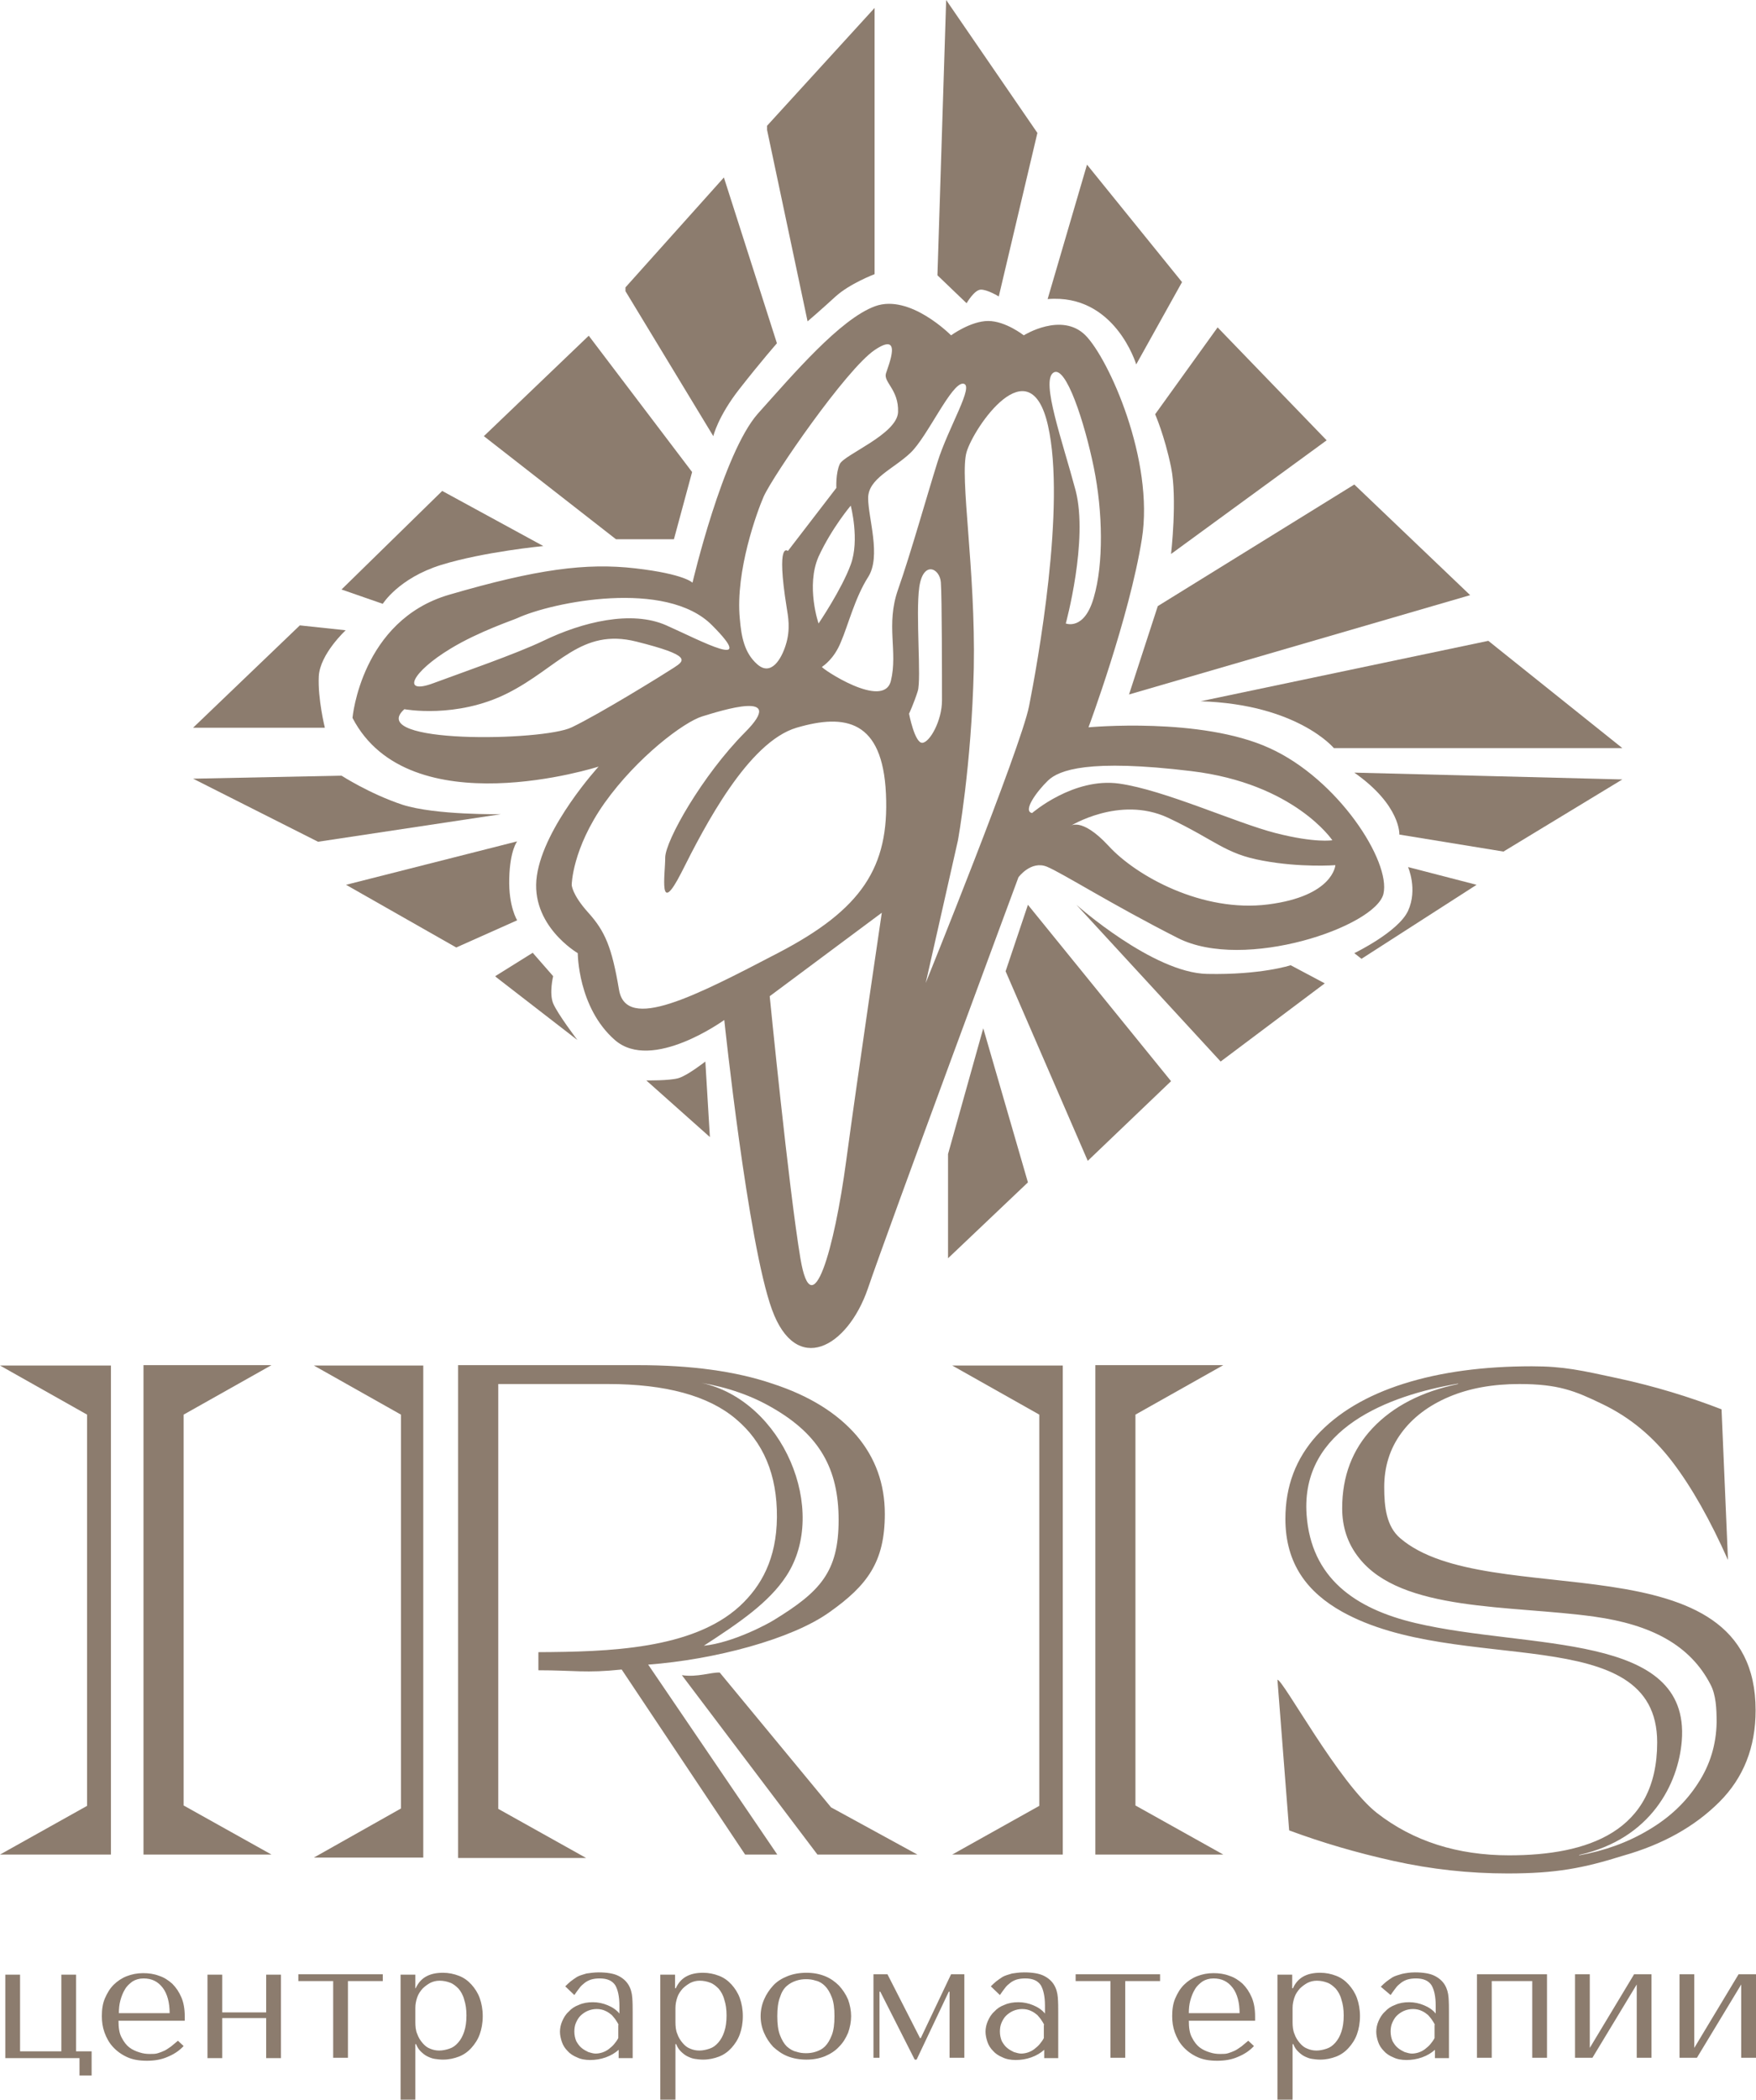 <?xml version="1.0" encoding="UTF-8"?> <svg xmlns="http://www.w3.org/2000/svg" width="87" height="104" viewBox="0 0 87 104" fill="none"> <path fill-rule="evenodd" clip-rule="evenodd" d="M38.004 6.229L43.331 0.393V13.58C43.331 13.58 42.093 14.047 41.38 14.702C40.667 15.357 40.011 15.918 40.011 15.918L38.004 6.435V6.229Z" fill="#8C7C6E"></path> <path fill-rule="evenodd" clip-rule="evenodd" d="M30.988 14.235L35.865 8.791L38.492 17.003C38.492 17.003 37.704 17.901 36.635 19.266C35.565 20.632 35.34 21.604 35.34 21.604L30.988 14.422V14.235Z" fill="#8C7C6E"></path> <path fill-rule="evenodd" clip-rule="evenodd" d="M33.389 26.711H30.519L23.973 21.604L29.169 16.629L34.29 23.381L33.389 26.711Z" fill="#8C7C6E"></path> <path fill-rule="evenodd" clip-rule="evenodd" d="M16.92 29.199L18.964 29.909C18.964 29.909 19.752 28.637 21.853 27.983C23.973 27.328 26.918 27.047 26.918 27.047L21.909 24.317L16.92 29.199Z" fill="#8C7C6E"></path> <path fill-rule="evenodd" clip-rule="evenodd" d="M9.567 36.045L14.856 30.976L17.126 31.219C17.126 31.219 15.851 32.397 15.794 33.501C15.738 34.604 16.094 36.045 16.094 36.045H9.567Z" fill="#8C7C6E"></path> <path fill-rule="evenodd" clip-rule="evenodd" d="M9.567 38.57L16.92 38.42C16.92 38.42 18.308 39.318 19.94 39.86C21.572 40.384 24.817 40.328 24.817 40.328L15.757 41.694L9.567 38.57Z" fill="#8C7C6E"></path> <path fill-rule="evenodd" clip-rule="evenodd" d="M17.145 43.826L25.623 41.675C25.623 41.675 25.267 42.105 25.23 43.508C25.192 44.911 25.623 45.584 25.623 45.584L22.604 46.931L17.145 43.826Z" fill="#8C7C6E"></path> <path fill-rule="evenodd" clip-rule="evenodd" d="M24.536 48.352L26.393 47.193L27.406 48.352C27.406 48.352 27.199 49.194 27.406 49.699C27.612 50.204 28.606 51.514 28.606 51.514L24.592 48.409L24.536 48.352Z" fill="#8C7C6E"></path> <path fill-rule="evenodd" clip-rule="evenodd" d="M32.02 53.515C32.02 53.515 33.164 53.534 33.614 53.403C34.065 53.272 34.946 52.58 34.946 52.58L35.171 56.321L32.02 53.515Z" fill="#8C7C6E"></path> <path fill-rule="evenodd" clip-rule="evenodd" d="M46.97 62.325V57.163L48.715 50.934L50.928 58.566L46.97 62.325Z" fill="#8C7C6E"></path> <path fill-rule="evenodd" clip-rule="evenodd" d="M49.822 48.109L50.928 44.817L58.019 53.553L53.892 57.499L49.822 48.109Z" fill="#8C7C6E"></path> <path fill-rule="evenodd" clip-rule="evenodd" d="M53.329 44.817C53.329 44.817 57.118 48.184 59.801 48.24C62.483 48.296 63.946 47.81 63.946 47.81L65.635 48.708L60.476 52.58L53.329 44.817Z" fill="#8C7C6E"></path> <path fill-rule="evenodd" clip-rule="evenodd" d="M67.098 47.212C67.098 47.212 69.274 46.164 69.761 45.117C70.249 44.05 69.761 42.947 69.761 42.947L73.156 43.826L67.454 47.492L67.098 47.212Z" fill="#8C7C6E"></path> <path fill-rule="evenodd" clip-rule="evenodd" d="M67.098 38.27L80.378 38.607L74.488 42.18L69.33 41.338C69.33 41.357 69.424 39.898 67.098 38.27Z" fill="#8C7C6E"></path> <path fill-rule="evenodd" clip-rule="evenodd" d="M59.482 34.735L73.738 31.742L80.378 37.055H66.085C66.085 37.055 64.284 34.885 59.482 34.735Z" fill="#8C7C6E"></path> <path fill-rule="evenodd" clip-rule="evenodd" d="M55.937 34.399L57.362 30.022L67.098 23.999L72.838 29.479L55.937 34.399Z" fill="#8C7C6E"></path> <path fill-rule="evenodd" clip-rule="evenodd" d="M58.019 27.44C58.019 27.44 58.338 24.691 58.019 23.138C57.7 21.586 57.231 20.519 57.231 20.519L60.326 16.217L65.728 21.81L58.019 27.44Z" fill="#8C7C6E"></path> <path fill-rule="evenodd" clip-rule="evenodd" d="M51.904 14.814L53.855 8.155L58.563 13.973L56.293 18.05C56.293 18.05 55.243 14.534 51.904 14.814Z" fill="#8C7C6E"></path> <path fill-rule="evenodd" clip-rule="evenodd" d="M46.445 13.636L47.889 15.02C47.889 15.02 48.265 14.366 48.583 14.347C48.902 14.328 49.484 14.684 49.484 14.684L51.397 6.584L46.877 0L46.445 13.636Z" fill="#8C7C6E"></path> <path fill-rule="evenodd" clip-rule="evenodd" d="M17.464 35.558C17.464 35.558 17.895 30.732 22.247 29.46C26.599 28.189 29.038 27.87 31.476 28.151C33.915 28.432 34.309 28.862 34.309 28.862C34.309 28.862 35.809 22.446 37.554 20.482C39.317 18.518 41.624 15.806 43.35 15.17C45.076 14.534 47.12 16.61 47.12 16.61C47.12 16.61 48.096 15.899 48.959 15.899C49.822 15.899 50.722 16.61 50.722 16.61C50.722 16.61 52.598 15.432 53.779 16.61C54.942 17.788 57.193 22.801 56.574 26.692C55.955 30.583 53.929 36.026 53.929 36.026C53.929 36.026 59.501 35.502 62.896 37.055C66.291 38.589 68.917 42.666 68.542 44.275C68.148 45.902 61.639 48.128 58.356 46.463C55.074 44.799 52.635 43.246 51.866 42.928C51.078 42.61 50.459 43.452 50.459 43.452C50.459 43.452 43.988 60.904 42.993 63.84C41.981 66.758 39.448 68.161 38.248 64.869C37.047 61.577 35.884 50.522 35.884 50.522C35.884 50.522 32.301 53.122 30.463 51.514C28.625 49.905 28.625 47.212 28.625 47.212C28.625 47.212 26.243 45.827 26.599 43.377C26.955 40.927 29.657 37.971 29.657 37.971C29.657 37.971 20.277 40.983 17.464 35.558ZM51.135 40.272C51.135 40.272 53.179 38.495 55.449 38.813C57.7 39.131 61.226 40.758 63.196 41.263C65.166 41.768 66.01 41.619 66.01 41.619C66.01 41.619 64.134 38.813 59.032 38.196C53.929 37.578 52.466 38.14 51.922 38.663C51.378 39.187 50.647 40.178 51.135 40.272ZM45.038 35.352C45.038 35.352 45.319 36.812 45.695 36.793C46.07 36.774 46.67 35.689 46.67 34.698C46.67 33.725 46.67 29.554 46.614 28.843C46.558 28.132 45.732 27.758 45.545 29.086C45.357 30.414 45.657 33.632 45.47 34.23C45.282 34.829 45.038 35.352 45.038 35.352ZM40.555 30.882C40.555 30.882 41.699 29.199 42.149 27.964C42.6 26.748 42.149 25.046 42.149 25.046C42.149 25.046 41.212 26.15 40.555 27.571C39.917 29.03 40.555 30.882 40.555 30.882ZM21.478 33.837C22.885 33.314 25.549 32.397 26.918 31.742C28.85 30.807 31.288 30.209 33.014 30.976C34.74 31.742 37.572 33.276 35.284 30.976C33.014 28.675 27.368 29.816 25.623 30.62C25.474 30.695 23.729 31.275 22.341 32.117C20.352 33.314 19.884 34.436 21.478 33.837ZM20.034 35.128C18.083 36.868 26.918 36.718 28.325 36.026C29.732 35.352 32.845 33.426 33.389 33.071C33.933 32.715 34.29 32.472 31.532 31.78C28.775 31.088 27.668 33.071 25.136 34.342C22.604 35.614 20.034 35.128 20.034 35.128ZM28.325 43.826C28.325 43.826 28.325 44.294 29.15 45.21C29.975 46.127 30.313 46.912 30.669 49.026C31.026 51.121 34.44 49.344 38.567 47.193C42.693 45.042 44.063 42.965 43.894 39.318C43.725 35.67 41.887 35.334 39.467 36.045C37.066 36.755 34.909 40.927 33.765 43.209C32.602 45.491 32.958 43.302 32.958 42.479C32.958 41.656 34.796 38.401 36.916 36.269C39.036 34.137 35.715 35.203 34.796 35.483C33.877 35.764 31.57 37.504 29.957 39.767C28.343 42.049 28.325 43.826 28.325 43.826ZM38.979 30.115C38.435 26.73 39.036 27.291 39.036 27.291L41.437 24.167C41.437 24.167 41.399 23.437 41.605 22.988C41.812 22.521 44.457 21.511 44.494 20.407C44.532 19.304 43.763 18.93 43.894 18.499C44.025 18.069 44.738 16.386 43.331 17.34C41.924 18.294 38.304 23.55 37.835 24.597C37.516 25.327 36.428 28.282 36.653 30.639C36.728 31.537 36.878 32.341 37.516 32.902C38.21 33.519 38.717 32.622 38.923 31.967C39.186 31.163 39.036 30.489 38.979 30.115ZM40.724 33.033C40.667 33.089 43.781 35.184 44.138 33.725C44.494 32.266 43.875 30.957 44.494 29.199C45.113 27.44 45.901 24.634 46.445 22.895C46.989 21.155 48.302 19.06 47.721 19.004C47.139 18.948 45.957 21.623 45.113 22.427C44.269 23.232 43.012 23.699 43.012 24.672C43.012 25.663 43.669 27.552 43.012 28.581C42.356 29.61 42.018 30.976 41.662 31.799C41.324 32.64 40.799 32.977 40.724 33.033ZM47.458 41.637L45.864 48.689C45.864 48.689 50.572 37.055 50.984 34.978C51.397 32.883 52.823 25.065 51.922 21.081C51.022 17.096 48.246 21.174 47.889 22.39C47.533 23.606 48.34 28.207 48.246 33.108C48.133 37.971 47.458 41.637 47.458 41.637ZM52.804 30.882C52.804 30.882 53.723 31.256 54.192 29.591C54.68 27.927 54.642 25.364 54.192 23.157C53.742 20.95 52.804 18.032 52.185 18.462C51.566 18.892 52.635 21.829 53.292 24.298C53.929 26.767 52.804 30.882 52.804 30.882ZM38.135 49.344C38.135 49.344 39.073 58.846 39.655 62.325C40.236 65.804 41.343 61.839 41.924 57.499C42.506 53.178 43.688 45.21 43.688 45.21L38.135 49.344ZM53.01 40.927C53.01 40.927 53.554 40.422 54.924 41.899C56.293 43.396 59.576 45.21 62.821 44.799C66.066 44.387 66.16 42.853 66.16 42.853C66.16 42.853 64.434 42.984 62.558 42.629C60.682 42.292 60.232 41.619 57.85 40.496C55.449 39.393 53.01 40.927 53.01 40.927Z" fill="#8C7C6E"></path> <path fill-rule="evenodd" clip-rule="evenodd" d="M0.994 101.606V97.809H0.263V101.942H3.939V102.803H4.539V101.606H3.77V97.809H3.039V101.606H0.994ZM9.154 99.885C9.154 99.511 9.098 99.193 8.985 98.931C8.873 98.669 8.723 98.445 8.535 98.258C8.347 98.089 8.122 97.94 7.878 97.865C7.635 97.771 7.372 97.734 7.091 97.734C6.79 97.734 6.528 97.79 6.284 97.883C6.04 97.977 5.815 98.127 5.627 98.314C5.44 98.501 5.309 98.725 5.196 98.987C5.083 99.249 5.046 99.548 5.046 99.866C5.046 100.147 5.083 100.409 5.177 100.671C5.271 100.932 5.402 101.176 5.59 101.381C5.777 101.587 6.003 101.755 6.284 101.886C6.565 102.017 6.884 102.073 7.278 102.073C7.653 102.073 7.991 102.017 8.291 101.886C8.61 101.755 8.873 101.587 9.098 101.344L8.816 101.082C8.704 101.176 8.591 101.269 8.479 101.363C8.366 101.437 8.272 101.512 8.16 101.568C8.047 101.624 7.935 101.662 7.822 101.699C7.71 101.737 7.578 101.737 7.428 101.737C7.259 101.737 7.091 101.718 6.922 101.662C6.734 101.606 6.565 101.531 6.415 101.419C6.265 101.306 6.134 101.138 6.021 100.914C5.909 100.708 5.871 100.427 5.871 100.091H9.154V99.885ZM5.89 99.717C5.89 99.492 5.909 99.286 5.965 99.081C6.021 98.875 6.096 98.688 6.19 98.538C6.284 98.37 6.415 98.257 6.565 98.145C6.715 98.052 6.903 97.996 7.109 97.996C7.522 97.996 7.822 98.145 8.066 98.463C8.291 98.763 8.404 99.193 8.404 99.717H5.89ZM11.011 99.96H13.187V101.942H13.918V97.809H13.187V99.679H11.011V97.809H10.279V101.942H11.011V99.96ZM16.507 101.924H17.239V98.127H18.964V97.79H14.781V98.127H16.507V101.924ZM19.846 104H20.578V101.25H20.615C20.671 101.4 20.746 101.512 20.84 101.606C20.934 101.699 21.047 101.793 21.159 101.849C21.272 101.905 21.403 101.961 21.534 101.98C21.666 101.999 21.797 102.017 21.947 102.017C22.228 102.017 22.491 101.961 22.735 101.868C22.979 101.774 23.185 101.624 23.354 101.437C23.523 101.25 23.673 101.026 23.767 100.764C23.86 100.502 23.917 100.203 23.917 99.866C23.917 99.529 23.86 99.23 23.767 98.968C23.673 98.707 23.523 98.482 23.354 98.295C23.185 98.108 22.979 97.958 22.735 97.865C22.491 97.771 22.228 97.715 21.947 97.715C21.253 97.715 20.822 97.977 20.596 98.482H20.578V97.809H19.846V104ZM20.578 99.455C20.578 99.268 20.615 99.099 20.671 98.931C20.728 98.763 20.822 98.632 20.934 98.501C21.047 98.388 21.178 98.295 21.309 98.22C21.459 98.145 21.609 98.108 21.778 98.108C21.966 98.108 22.134 98.145 22.285 98.201C22.453 98.258 22.585 98.37 22.716 98.501C22.829 98.632 22.941 98.819 22.997 99.043C23.072 99.268 23.11 99.529 23.11 99.829C23.11 100.147 23.072 100.409 22.997 100.633C22.922 100.858 22.829 101.026 22.697 101.176C22.566 101.325 22.435 101.419 22.266 101.475C22.097 101.531 21.928 101.568 21.759 101.568C21.591 101.568 21.441 101.531 21.309 101.475C21.159 101.419 21.047 101.325 20.934 101.194C20.822 101.063 20.728 100.914 20.671 100.745C20.596 100.577 20.578 100.371 20.578 100.147V99.455ZM29.657 97.696C30.069 97.696 30.407 97.752 30.632 97.865C30.857 97.977 31.026 98.127 31.138 98.314C31.251 98.501 31.307 98.707 31.326 98.95C31.345 99.193 31.345 99.436 31.345 99.679V101.942H30.651V101.531C30.482 101.681 30.276 101.812 30.013 101.905C29.75 101.999 29.488 102.036 29.244 102.036C29 102.036 28.775 101.999 28.587 101.905C28.4 101.83 28.231 101.718 28.118 101.587C27.987 101.456 27.893 101.306 27.837 101.138C27.781 100.97 27.743 100.801 27.743 100.633C27.743 100.465 27.781 100.278 27.856 100.109C27.931 99.941 28.025 99.773 28.175 99.642C28.306 99.492 28.475 99.38 28.681 99.305C28.887 99.212 29.113 99.174 29.375 99.174C29.638 99.174 29.882 99.23 30.107 99.324C30.332 99.417 30.538 99.548 30.688 99.735V99.342C30.688 98.894 30.613 98.557 30.482 98.332C30.332 98.108 30.088 97.996 29.713 97.996C29.544 97.996 29.413 98.014 29.281 98.052C29.169 98.089 29.056 98.145 28.962 98.22C28.869 98.295 28.775 98.37 28.7 98.482C28.625 98.576 28.531 98.707 28.456 98.819L28.006 98.388C28.081 98.314 28.175 98.22 28.268 98.145C28.362 98.07 28.475 97.996 28.587 97.921C28.719 97.846 28.869 97.809 29.056 97.752C29.188 97.734 29.413 97.696 29.657 97.696ZM30.651 100.296C30.613 100.222 30.576 100.147 30.519 100.072C30.463 99.978 30.388 99.904 30.313 99.81C30.219 99.735 30.125 99.66 29.994 99.604C29.882 99.548 29.732 99.511 29.563 99.511C29.394 99.511 29.244 99.548 29.113 99.604C28.981 99.66 28.85 99.754 28.756 99.847C28.662 99.941 28.587 100.072 28.531 100.203C28.475 100.334 28.456 100.483 28.456 100.633C28.456 100.801 28.494 100.97 28.55 101.101C28.625 101.232 28.7 101.344 28.812 101.437C28.925 101.531 29.038 101.587 29.15 101.643C29.281 101.681 29.394 101.718 29.506 101.718C29.619 101.718 29.732 101.699 29.844 101.662C29.957 101.624 30.069 101.568 30.163 101.494C30.257 101.419 30.351 101.344 30.426 101.25C30.501 101.157 30.576 101.063 30.632 100.951V100.296H30.651ZM33.464 104V101.25H33.502C33.558 101.4 33.633 101.512 33.727 101.606C33.821 101.699 33.933 101.793 34.046 101.849C34.158 101.905 34.29 101.961 34.421 101.98C34.552 101.999 34.684 102.017 34.834 102.017C35.115 102.017 35.378 101.961 35.622 101.868C35.865 101.774 36.072 101.624 36.241 101.437C36.409 101.25 36.559 101.026 36.653 100.764C36.747 100.502 36.803 100.203 36.803 99.866C36.803 99.529 36.747 99.23 36.653 98.968C36.559 98.707 36.409 98.482 36.241 98.295C36.072 98.108 35.865 97.958 35.622 97.865C35.378 97.771 35.115 97.715 34.834 97.715C34.14 97.715 33.708 97.977 33.483 98.482H33.446V97.809H32.714V104H33.464ZM33.464 99.455C33.464 99.268 33.502 99.099 33.558 98.931C33.614 98.763 33.708 98.632 33.821 98.501C33.933 98.388 34.065 98.295 34.196 98.22C34.346 98.145 34.496 98.108 34.665 98.108C34.852 98.108 35.021 98.145 35.171 98.201C35.34 98.258 35.471 98.37 35.603 98.501C35.715 98.632 35.828 98.819 35.884 99.043C35.959 99.268 35.997 99.529 35.997 99.829C35.997 100.147 35.959 100.409 35.884 100.633C35.809 100.858 35.715 101.026 35.584 101.176C35.453 101.325 35.322 101.419 35.153 101.475C34.984 101.531 34.815 101.568 34.646 101.568C34.477 101.568 34.327 101.531 34.196 101.475C34.046 101.419 33.933 101.325 33.821 101.194C33.708 101.063 33.614 100.914 33.558 100.745C33.483 100.577 33.464 100.371 33.464 100.147V99.455ZM42.168 99.866C42.168 100.147 42.112 100.427 42.018 100.689C41.906 100.951 41.774 101.176 41.568 101.381C41.38 101.587 41.136 101.737 40.874 101.849C40.593 101.961 40.292 102.017 39.955 102.017C39.617 102.017 39.298 101.961 39.017 101.849C38.735 101.737 38.51 101.568 38.304 101.381C38.116 101.176 37.966 100.951 37.854 100.689C37.741 100.427 37.685 100.147 37.685 99.866C37.685 99.586 37.741 99.305 37.854 99.043C37.966 98.781 38.116 98.557 38.304 98.351C38.492 98.145 38.735 97.996 39.017 97.883C39.298 97.771 39.617 97.715 39.955 97.715C40.292 97.715 40.593 97.771 40.874 97.883C41.155 97.996 41.38 98.164 41.568 98.351C41.755 98.557 41.906 98.781 42.018 99.043C42.112 99.305 42.168 99.586 42.168 99.866ZM41.343 99.866C41.343 99.473 41.305 99.174 41.212 98.931C41.118 98.688 41.005 98.501 40.874 98.37C40.743 98.239 40.593 98.145 40.424 98.108C40.255 98.052 40.105 98.033 39.936 98.033C39.786 98.033 39.617 98.052 39.448 98.108C39.279 98.164 39.129 98.239 38.979 98.37C38.829 98.501 38.717 98.688 38.642 98.931C38.548 99.174 38.51 99.492 38.51 99.866C38.51 100.24 38.548 100.558 38.642 100.801C38.735 101.045 38.848 101.232 38.979 101.363C39.129 101.494 39.279 101.587 39.448 101.624C39.617 101.681 39.767 101.699 39.936 101.699C40.086 101.699 40.255 101.681 40.424 101.624C40.593 101.568 40.743 101.494 40.874 101.363C41.005 101.232 41.118 101.045 41.212 100.801C41.305 100.558 41.343 100.259 41.343 99.866ZM43.969 97.79H43.275V101.924H43.575V98.65H43.613L45.319 102.017H45.413L47.008 98.65H47.045V101.924H47.777V97.79H47.12L45.62 100.951H45.582L43.969 97.79ZM50.741 97.696C51.153 97.696 51.491 97.752 51.716 97.865C51.941 97.977 52.11 98.127 52.222 98.314C52.335 98.501 52.391 98.707 52.41 98.95C52.429 99.193 52.429 99.436 52.429 99.679V101.942H51.735V101.531C51.566 101.681 51.36 101.812 51.097 101.905C50.834 101.999 50.572 102.036 50.328 102.036C50.084 102.036 49.859 101.999 49.671 101.905C49.484 101.83 49.315 101.718 49.203 101.587C49.071 101.456 48.977 101.306 48.921 101.138C48.865 100.97 48.827 100.801 48.827 100.633C48.827 100.465 48.865 100.278 48.94 100.109C49.015 99.941 49.109 99.773 49.259 99.642C49.39 99.492 49.559 99.38 49.765 99.305C49.971 99.212 50.197 99.174 50.459 99.174C50.722 99.174 50.966 99.23 51.191 99.324C51.416 99.417 51.622 99.548 51.772 99.735V99.342C51.772 98.894 51.697 98.557 51.566 98.332C51.416 98.108 51.172 97.996 50.797 97.996C50.628 97.996 50.497 98.014 50.365 98.052C50.253 98.089 50.14 98.145 50.047 98.22C49.953 98.295 49.859 98.37 49.784 98.482C49.709 98.576 49.615 98.707 49.54 98.819L49.09 98.388C49.165 98.314 49.259 98.22 49.352 98.145C49.446 98.07 49.559 97.996 49.671 97.921C49.803 97.846 49.953 97.809 50.14 97.752C50.272 97.734 50.478 97.696 50.741 97.696ZM51.735 100.296C51.697 100.222 51.66 100.147 51.603 100.072C51.547 99.978 51.472 99.904 51.397 99.81C51.303 99.735 51.21 99.66 51.078 99.604C50.966 99.548 50.816 99.511 50.647 99.511C50.478 99.511 50.328 99.548 50.197 99.604C50.065 99.66 49.934 99.754 49.84 99.847C49.746 99.941 49.671 100.072 49.615 100.203C49.559 100.334 49.54 100.483 49.54 100.633C49.54 100.801 49.578 100.97 49.634 101.101C49.709 101.232 49.784 101.344 49.897 101.437C50.009 101.531 50.122 101.587 50.234 101.643C50.365 101.681 50.478 101.718 50.591 101.718C50.703 101.718 50.816 101.699 50.928 101.662C51.041 101.624 51.153 101.568 51.247 101.494C51.341 101.419 51.435 101.344 51.51 101.25C51.585 101.157 51.66 101.063 51.716 100.951V100.296H51.735ZM55.017 101.924H55.749V98.127H57.475V97.79H53.292V98.127H55.017V101.924ZM62.183 99.885C62.183 99.511 62.127 99.193 62.014 98.931C61.902 98.669 61.752 98.445 61.564 98.258C61.377 98.089 61.151 97.94 60.907 97.865C60.664 97.771 60.401 97.734 60.12 97.734C59.819 97.734 59.557 97.79 59.313 97.883C59.069 97.977 58.844 98.127 58.657 98.314C58.469 98.501 58.338 98.725 58.225 98.987C58.113 99.249 58.075 99.548 58.075 99.866C58.075 100.147 58.113 100.409 58.206 100.671C58.3 100.932 58.431 101.176 58.619 101.381C58.807 101.587 59.032 101.755 59.313 101.886C59.594 102.017 59.913 102.073 60.307 102.073C60.682 102.073 61.02 102.017 61.32 101.886C61.639 101.755 61.902 101.587 62.127 101.344L61.845 101.082C61.733 101.176 61.62 101.269 61.508 101.363C61.395 101.437 61.301 101.512 61.189 101.568C61.076 101.624 60.964 101.662 60.851 101.699C60.739 101.737 60.607 101.737 60.457 101.737C60.288 101.737 60.12 101.718 59.951 101.662C59.763 101.606 59.594 101.531 59.444 101.419C59.294 101.306 59.163 101.138 59.05 100.914C58.938 100.708 58.9 100.427 58.9 100.091H62.183V99.885ZM58.9 99.717C58.9 99.492 58.919 99.286 58.975 99.081C59.032 98.875 59.107 98.688 59.2 98.538C59.294 98.37 59.426 98.257 59.576 98.145C59.726 98.052 59.913 97.996 60.12 97.996C60.532 97.996 60.833 98.145 61.076 98.463C61.301 98.763 61.414 99.193 61.414 99.717H58.9ZM64.04 104V101.25H64.078C64.134 101.4 64.209 101.512 64.303 101.606C64.397 101.699 64.509 101.793 64.622 101.849C64.734 101.905 64.865 101.961 64.997 101.98C65.128 101.999 65.259 102.017 65.409 102.017C65.691 102.017 65.953 101.961 66.197 101.868C66.441 101.774 66.647 101.624 66.816 101.437C66.985 101.25 67.135 101.026 67.229 100.764C67.323 100.502 67.379 100.203 67.379 99.866C67.379 99.529 67.323 99.23 67.229 98.968C67.135 98.707 66.985 98.482 66.816 98.295C66.647 98.108 66.441 97.958 66.197 97.865C65.953 97.771 65.691 97.715 65.409 97.715C64.715 97.715 64.284 97.977 64.059 98.482H64.021V97.809H63.29V104H64.04ZM64.04 99.455C64.04 99.268 64.078 99.099 64.134 98.931C64.19 98.763 64.284 98.632 64.397 98.501C64.509 98.388 64.64 98.295 64.772 98.22C64.922 98.145 65.072 98.108 65.241 98.108C65.428 98.108 65.597 98.145 65.747 98.201C65.916 98.258 66.047 98.37 66.178 98.501C66.291 98.632 66.404 98.819 66.46 99.043C66.535 99.268 66.573 99.529 66.573 99.829C66.573 100.147 66.535 100.409 66.46 100.633C66.385 100.858 66.291 101.026 66.16 101.176C66.028 101.325 65.897 101.419 65.728 101.475C65.559 101.531 65.391 101.568 65.222 101.568C65.053 101.568 64.903 101.531 64.772 101.475C64.622 101.419 64.509 101.325 64.397 101.194C64.284 101.063 64.19 100.914 64.134 100.745C64.059 100.577 64.04 100.371 64.04 100.147V99.455ZM70.099 97.696C70.512 97.696 70.849 97.752 71.074 97.865C71.299 97.977 71.468 98.127 71.581 98.314C71.693 98.501 71.75 98.707 71.768 98.95C71.787 99.193 71.787 99.436 71.787 99.679V101.942H71.093V101.531C70.924 101.681 70.718 101.812 70.455 101.905C70.193 101.999 69.93 102.036 69.686 102.036C69.442 102.036 69.217 101.999 69.03 101.905C68.842 101.83 68.673 101.718 68.561 101.587C68.43 101.456 68.336 101.306 68.279 101.138C68.223 100.97 68.186 100.801 68.186 100.633C68.186 100.465 68.223 100.278 68.298 100.109C68.373 99.941 68.467 99.773 68.617 99.642C68.748 99.492 68.917 99.38 69.124 99.305C69.33 99.212 69.555 99.174 69.818 99.174C70.08 99.174 70.324 99.23 70.549 99.324C70.774 99.417 70.981 99.548 71.131 99.735V99.342C71.131 98.894 71.056 98.557 70.924 98.332C70.774 98.108 70.53 97.996 70.155 97.996C69.986 97.996 69.855 98.014 69.724 98.052C69.611 98.089 69.499 98.145 69.405 98.22C69.311 98.295 69.217 98.37 69.142 98.482C69.067 98.576 68.974 98.707 68.898 98.819L68.411 98.407C68.486 98.332 68.58 98.239 68.673 98.164C68.767 98.089 68.88 98.014 68.992 97.94C69.124 97.865 69.274 97.827 69.461 97.771C69.63 97.734 69.855 97.696 70.099 97.696ZM71.093 100.296C71.056 100.222 71.018 100.147 70.962 100.072C70.906 99.978 70.831 99.904 70.755 99.81C70.662 99.735 70.568 99.66 70.437 99.604C70.324 99.548 70.174 99.511 70.005 99.511C69.836 99.511 69.686 99.548 69.555 99.604C69.424 99.66 69.292 99.754 69.199 99.847C69.105 99.941 69.03 100.072 68.974 100.203C68.917 100.334 68.898 100.483 68.898 100.633C68.898 100.801 68.936 100.97 68.992 101.101C69.067 101.232 69.142 101.344 69.255 101.437C69.367 101.531 69.48 101.587 69.593 101.643C69.724 101.681 69.836 101.718 69.949 101.718C70.061 101.718 70.174 101.699 70.287 101.662C70.399 101.624 70.512 101.568 70.605 101.494C70.699 101.419 70.793 101.344 70.868 101.25C70.943 101.157 71.018 101.063 71.074 100.951V100.296H71.093ZM73.907 98.127H75.914V101.924H76.645V97.79H73.175V101.924H73.907V98.127ZM78.765 101.437V97.79H78.034V101.924H78.897L81.091 98.295V101.924H81.823V97.79H80.96L78.765 101.437ZM83.942 101.437V97.79H83.211V101.924H84.074L86.268 98.295V101.924H87V97.79H86.137L83.942 101.437Z" fill="#8C7C6E"></path> <path fill-rule="evenodd" clip-rule="evenodd" d="M5.496 67.619V91.86H0L4.314 89.448V70.069L0 67.637H5.496V67.619ZM9.098 70.069V89.429L13.45 91.86H7.109V67.619H13.45L9.098 70.069Z" fill="#8C7C6E"></path> <path fill-rule="evenodd" clip-rule="evenodd" d="M20.971 67.619V92.01H15.55L19.865 89.578V70.069L15.55 67.637H20.971V67.619ZM38.51 91.86H36.916L30.801 82.695C29.019 82.882 28.456 82.732 26.674 82.732V81.835C30.125 81.816 34.309 81.704 36.653 79.552C37.722 78.561 38.473 77.214 38.492 75.157C38.51 73.043 37.816 71.416 36.447 70.275C35.096 69.134 32.977 68.554 30.125 68.554H24.686V89.597L29.038 92.029H22.697V67.619H31.626C34.233 67.619 36.447 67.918 38.267 68.535C40.105 69.134 41.474 69.994 42.431 71.098C43.369 72.201 43.838 73.492 43.838 74.989C43.838 77.364 42.975 78.524 41.099 79.852C39.223 81.199 35.378 82.209 32.114 82.452L38.51 91.86ZM38.342 80.245C40.63 78.842 41.549 77.869 41.549 75.288C41.549 72.744 40.593 71.079 38.304 69.751C37.254 69.134 36.072 68.722 34.759 68.498C38.792 69.377 41.08 74.82 38.961 78.056C38.098 79.384 36.597 80.394 34.871 81.517C36.334 81.367 38.079 80.413 38.342 80.245ZM45.451 91.86L41.174 89.522L35.659 82.845C35.209 82.826 34.571 83.088 33.783 82.975L40.499 91.86H45.451Z" fill="#8C7C6E"></path> <path fill-rule="evenodd" clip-rule="evenodd" d="M74.695 92.796C72.781 92.796 70.906 92.59 69.049 92.178C67.192 91.767 65.484 91.262 63.871 90.663L63.29 83.2C63.571 83.2 66.347 88.344 68.223 89.803C70.024 91.206 72.219 91.898 74.77 91.898C78.653 91.898 82.104 90.738 82.104 86.305C82.104 80.207 72.237 83.032 66.497 79.833C64.79 78.879 63.684 77.476 63.684 75.232C63.684 73.604 64.209 72.239 65.241 71.098C66.272 69.975 67.717 69.115 69.555 68.535C71.393 67.955 73.513 67.675 75.895 67.675C77.49 67.675 78.353 67.881 80.172 68.273C81.992 68.666 83.699 69.19 85.293 69.807L85.612 77.27C84.73 75.288 83.811 73.66 82.855 72.407C81.898 71.154 80.754 70.2 79.384 69.545C78.034 68.891 77.208 68.554 75.276 68.554C73.963 68.554 72.8 68.76 71.787 69.19C70.774 69.62 69.986 70.219 69.424 70.986C68.861 71.752 68.58 72.65 68.58 73.66C68.58 74.652 68.692 75.606 69.367 76.186C73.682 79.908 86.981 76.036 86.981 84.715C86.981 86.548 86.381 88.063 85.18 89.26C83.98 90.457 82.404 91.355 80.416 91.916C78.446 92.534 77.096 92.796 74.695 92.796ZM67.323 77.158C66.76 76.448 66.497 75.624 66.497 74.708C66.497 73.118 67.004 71.79 68.017 70.724C69.03 69.658 70.437 68.928 72.237 68.554V68.535C68.805 69.115 64.434 70.761 64.734 75.026C64.959 78.15 67.116 79.683 70.136 80.394C75.764 81.722 83.755 80.806 83.323 86.23C83.155 88.325 81.823 91.075 78.24 91.879V91.898C79.497 91.673 80.641 91.262 81.673 90.645C82.723 90.027 83.53 89.26 84.13 88.325C84.73 87.409 85.03 86.399 85.049 85.314C85.049 84.603 85.012 83.948 84.749 83.443C83.736 81.479 81.804 80.469 78.99 80.076C74.845 79.496 69.424 79.852 67.323 77.158Z" fill="#8C7C6E"></path> <path fill-rule="evenodd" clip-rule="evenodd" d="M52.654 67.619V91.86H47.177L51.491 89.448V70.069L47.177 67.637H52.654V67.619ZM56.255 70.069V89.429L60.607 91.86H54.267V67.619H60.607L56.255 70.069Z" fill="#8C7C6E"></path> </svg> 